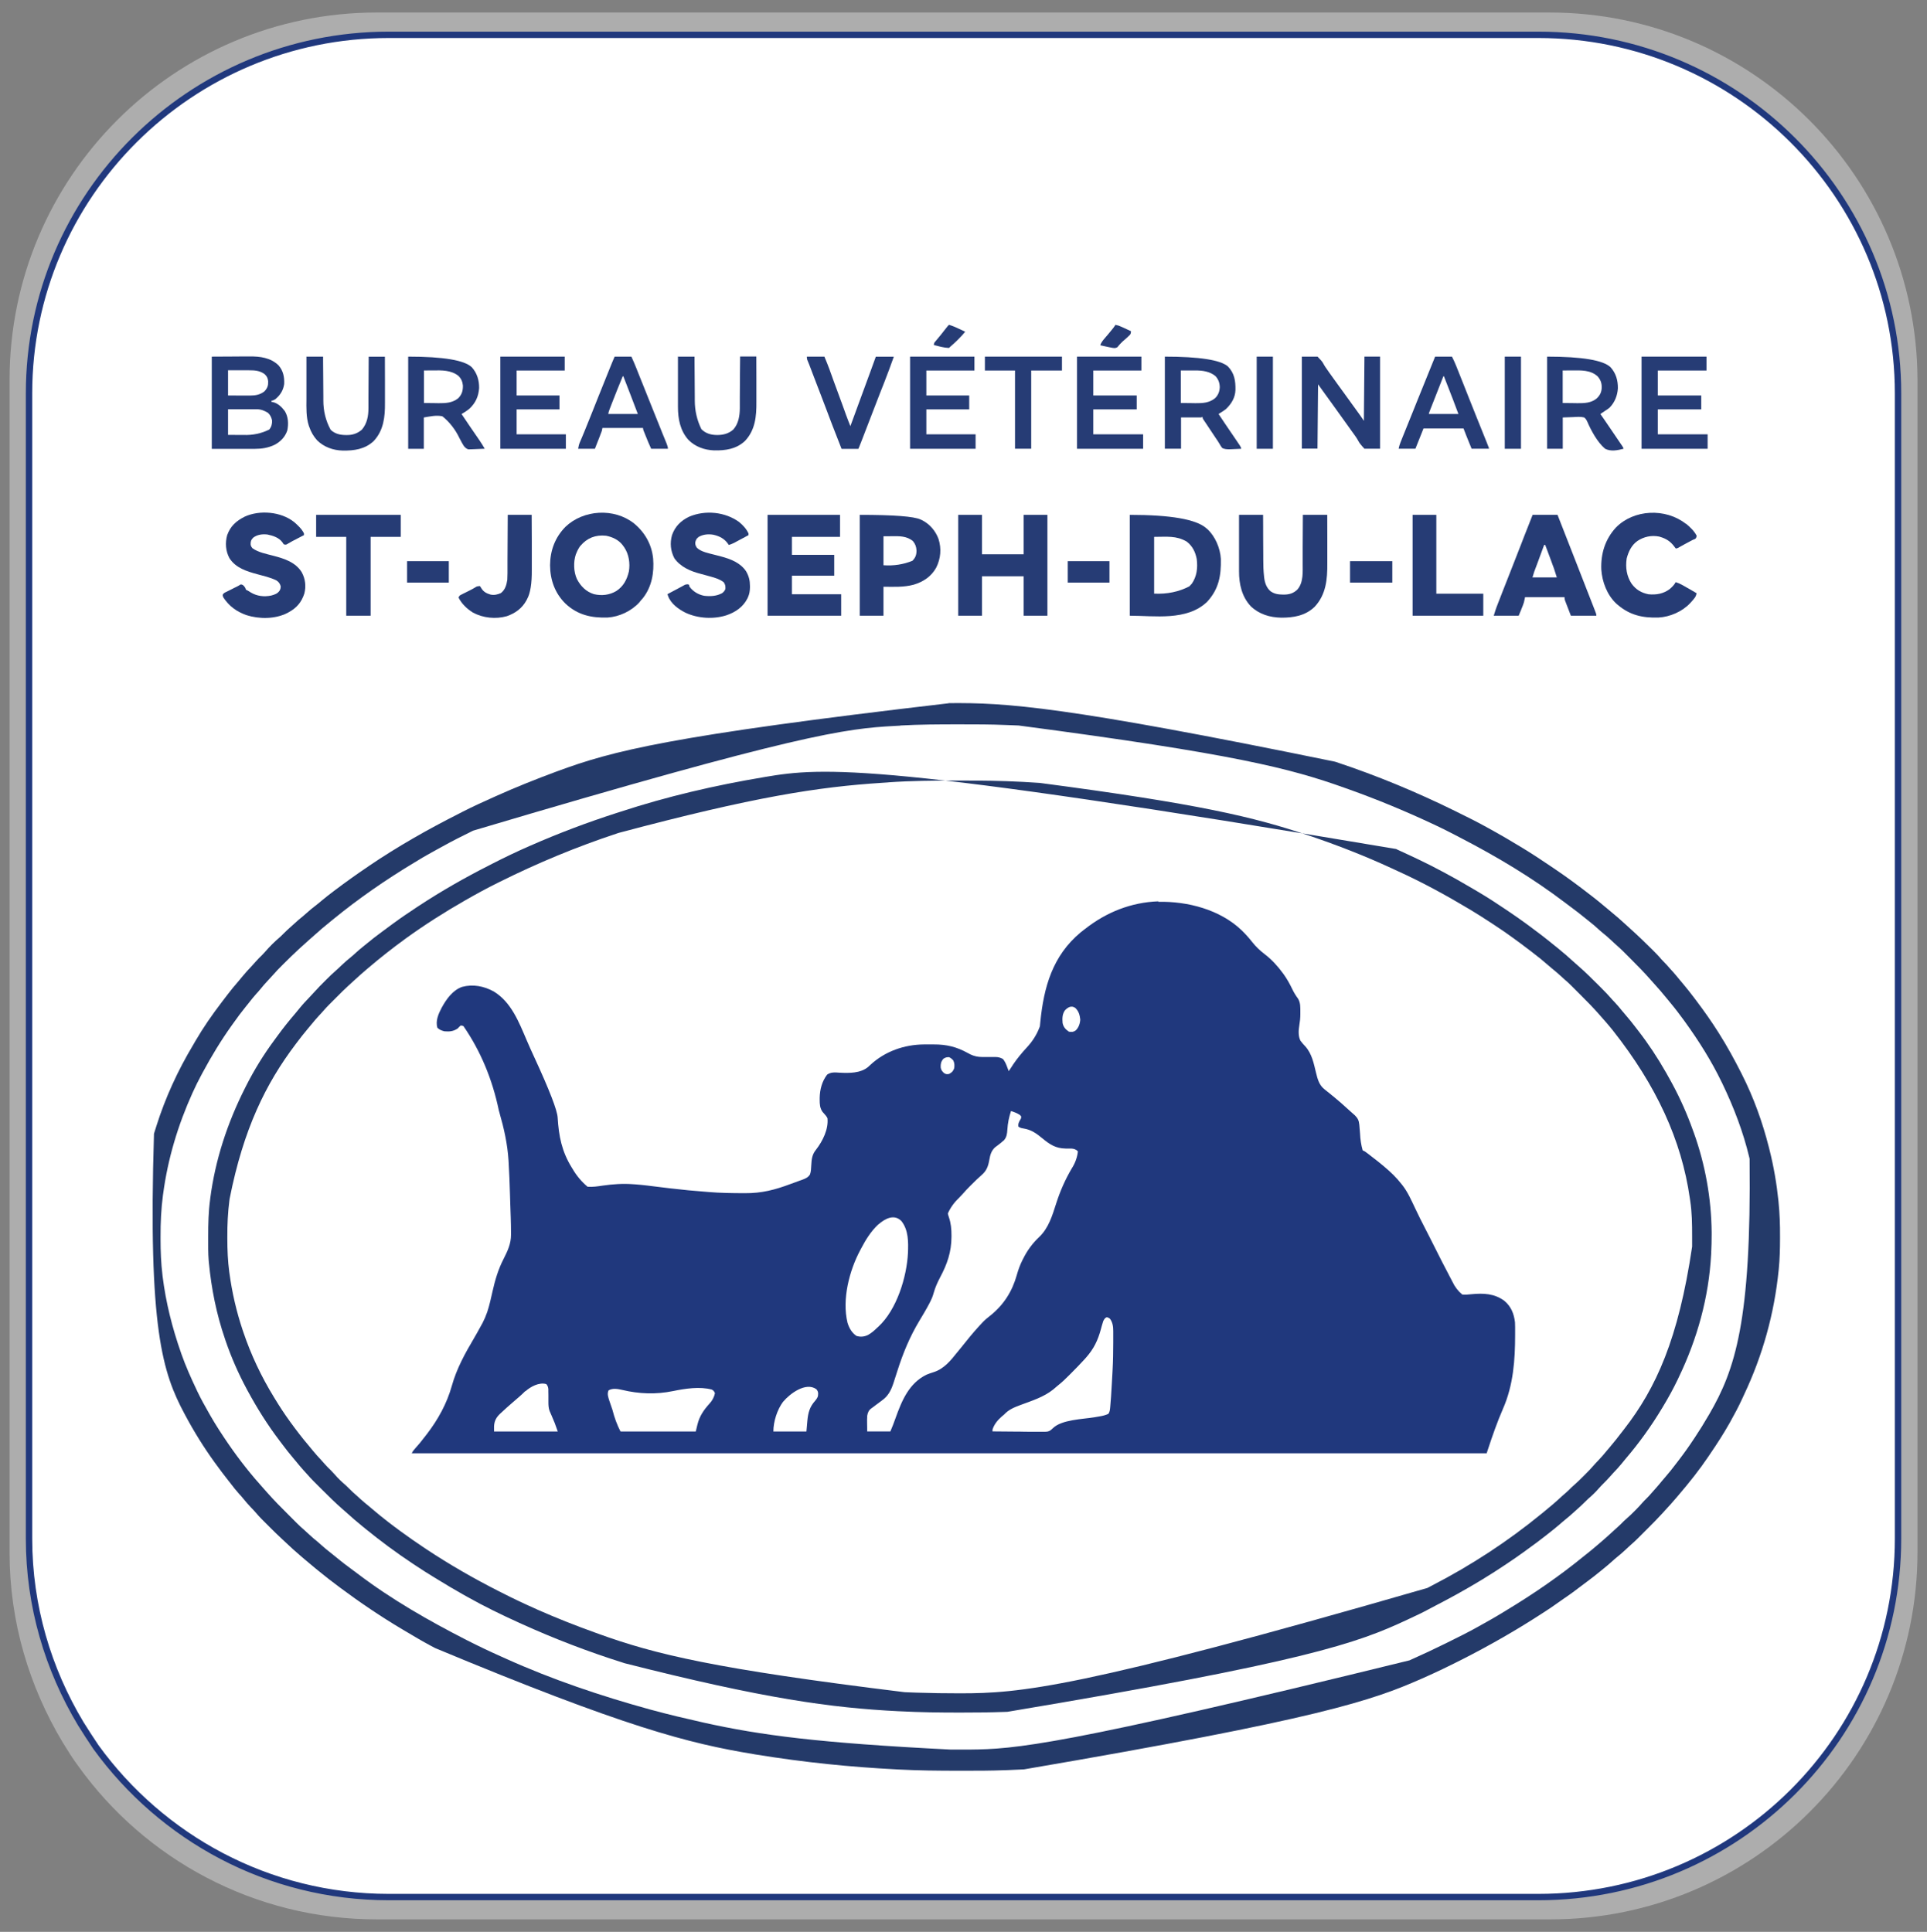 <?xml version="1.0" encoding="UTF-8"?>
<svg xmlns="http://www.w3.org/2000/svg" version="1.1" viewBox="0 0 302.09 302.91">
  <rect x="0" y="0" width="302.09" height="302.91" fill="#808080" stroke="none"/>
  <defs>
    <style>
      .cls-1 {
        fill: #fff;
        stroke: #20387d;
        stroke-miterlimit: 10;
      }

      .cls-2 {
        fill: #20387d;
      }

      .cls-3 {
        fill: #243a69;
      }

      .cls-4 {
        fill: #263c75;
      }

      .cls-5 {
        fill: #adadad;
      }
    </style>
  </defs>
  <!-- Generator: Adobe Illustrator 28.7.2, SVG Export Plug-In . SVG Version: 1.2.0 Build 154)  -->
  <g>
    <g id="Layer_2">
      <path class="cls-5" d="M242.9,1.96H59.1C27.3,1.96,1.5,27.76,1.5,59.56v183.9c0,10.9,3.1,21,8.3,29.7.8,1.3,1.6,2.6,2.5,3.8,10.4,14.5,27.5,24,46.8,24h183.9c31.8,0,57.6-25.8,57.6-57.6V59.56c-.1-31.8-25.9-57.6-57.7-57.6Z"/>
      <path class="cls-1" d="M241.15,5.46H60.95C29.85,5.46,4.55,30.66,4.55,61.66v179.6c0,10.6,3,20.5,8.1,29,.8,1.3,1.6,2.5,2.4,3.7,10.3,14.2,27,23.5,45.9,23.5h180.2c31.2,0,56.4-25.2,56.4-56.2V61.66c0-31-25.3-56.2-56.4-56.2Z"/>
      <path class="cls-2" d="M181.58,141.4c4.61-.09,9.66,1.22,13.05,4.45.59.57,1.14,1.18,1.65,1.83.58.74,1.24,1.37,1.99,1.94,1.1.84,2.01,1.84,2.83,2.96q.06.08.12.16c.54.75.97,1.53,1.37,2.36.26.54.55,1.02.91,1.5.39.66.35,1.38.35,2.13,0,.1,0,.2,0,.3,0,.6-.06,1.15-.16,1.74-.13.77-.19,1.73.19,2.43.22.31.48.58.74.86,1.05,1.17,1.33,2.67,1.69,4.15.25,1.02.49,1.94,1.34,2.6q.09.07.18.15c.18.14.35.28.53.42.17.14.33.27.5.41.08.06.16.13.24.19.79.65,1.56,1.33,2.31,2.02.16.15.32.29.48.43.09.08.18.16.27.24.08.07.16.14.24.21.45.45.63.81.69,1.44,0,.07.01.13.02.2.04.4.07.8.1,1.2q.05,1.36.41,2.65c.12.06.24.12.36.18.14.1.28.2.42.31.08.06.16.12.24.18.08.06.17.13.25.2.09.07.17.13.26.2.59.45,1.17.91,1.73,1.38.05.04.1.08.15.13.99.83,1.87,1.67,2.66,2.69.06.07.12.14.17.21.84,1.08,1.4,2.37,1.98,3.59.51,1.08,1.04,2.14,1.59,3.2.24.46.48.93.71,1.39q.07.14.14.28c.39.76.78,1.53,1.16,2.3.42.84.84,1.67,1.28,2.49.18.33.35.67.52,1.01.05.1.1.2.16.3.1.19.2.39.3.58q.56,1.19,1.53,1.99c.48.05.96,0,1.44-.05,1.88-.18,3.61-.12,5.18,1.05,1.04.88,1.49,2.01,1.65,3.35.01.26.01.51.02.77,0,.07,0,.15,0,.22,0,.24,0,.48,0,.72,0,.08,0,.17,0,.25,0,3.97-.28,7.89-1.89,11.57-.92,2.11-1.67,4.27-2.39,6.46-.06.18-.12.36-.18.55H64.55c.17-.34.32-.53.58-.81.49-.53.94-1.09,1.37-1.66.13-.17.26-.34.4-.51,1.77-2.3,3.16-4.82,3.94-7.62.74-2.65,2.06-5.06,3.46-7.42.37-.62.71-1.25,1.06-1.89.03-.06.07-.12.1-.18.03-.06.06-.12.1-.18.03-.05.06-.1.09-.16.28-.54.51-1.09.71-1.66.02-.07.05-.14.07-.21.32-.99.54-2.01.77-3.03.4-1.78.89-3.48,1.73-5.11.65-1.29,1.19-2.41,1.18-3.86,0-.1,0-.2,0-.31,0-1.54-.07-3.07-.12-4.61-.02-.45-.03-.9-.04-1.35-.05-1.67-.11-3.34-.21-5,0-.12-.01-.23-.02-.35-.17-2.61-.71-5.01-1.43-7.52-.03-.1-.06-.21-.09-.32q-1.53-7.37-5.54-13.21-.23-.12-.45-.09-.23.2-.45.45c-.67.46-1.29.52-2.09.45-.43-.11-.79-.24-1.1-.56-.33-1.06.17-2.19.66-3.12.72-1.33,1.74-2.78,3.22-3.29,1.72-.45,3.41-.12,4.95.72,2.75,1.67,3.95,4.81,5.16,7.63.39.92.8,1.82,1.22,2.73q3.54,7.68,3.64,9.41c.18,2.94.65,5.32,2.21,7.84.03.05.06.1.1.16q.95,1.65,2.38,2.85c.81.06,1.59-.06,2.38-.18,1.61-.23,3.2-.34,4.82-.21.1,0,.21.02.32.02,1.18.09,2.36.24,3.53.39.66.08,1.32.16,1.97.24.07,0,.13.02.2.02,1.73.21,3.46.37,5.19.5.2.02.4.03.6.05,1.78.15,3.55.17,5.33.18q.16,0,.33,0c2.63.02,4.7-.52,7.15-1.44.38-.14.75-.28,1.13-.41.08-.03.16-.06.24-.09.14-.05.29-.1.43-.15.51-.19.95-.36,1.25-.85.17-.46.17-.95.2-1.44.05-.93.13-1.69.74-2.43,1.04-1.34,1.98-3.21,1.8-4.94-.14-.28-.29-.47-.5-.69-.05-.05-.09-.1-.14-.16-.04-.05-.09-.09-.13-.14-.42-.6-.45-1.21-.45-1.92q0-.14,0-.28c.03-1.32.35-2.57,1.16-3.64.6-.43,1.26-.36,1.95-.31,1.47.08,3.28.1,4.47-.89.13-.11.25-.23.37-.34,2.28-2.12,5.32-3.18,8.4-3.2.08,0,.16,0,.25,0,.17,0,.35,0,.52,0,.26,0,.52,0,.78,0,1.98-.01,3.57.38,5.31,1.34.07.04.14.08.21.11q.09.05.18.1c.62.29,1.18.42,1.86.42q.11,0,.22,0c.31,0,.62,0,.94,0,.23,0,.46,0,.69,0q.1,0,.21,0c.47,0,.8.09,1.21.31.31.38.49.8.66,1.26.02.06.05.13.07.19.06.15.12.31.18.46.03-.05.06-.09.09-.14.15-.23.3-.45.45-.68.06-.09.12-.18.18-.28.62-.91,1.31-1.74,2.05-2.55q1.43-1.5,2.11-3.38c.01-.13.03-.27.04-.4,0-.07.01-.14.02-.21.55-5.56,1.92-10.45,6.34-14.13.17-.13.34-.27.51-.4.05-.04.1-.08.16-.12,3.35-2.64,7.22-4.18,11.49-4.34ZM166.97,158.39c-.45.62-.45,1.27-.39,2.02.13.63.47,1.01,1,1.36.44.06.71.06,1.07-.21.45-.44.67-1.08.7-1.7-.08-.72-.24-1.3-.77-1.81-.6-.43-1.15-.13-1.61.35ZM147.86,166.04c-.34.44-.42.78-.39,1.34.06.4.23.6.51.87.3.19.44.21.79.15.44-.22.66-.44.82-.91.06-.46.05-.8-.15-1.22-.21-.23-.38-.38-.66-.51-.41,0-.57.05-.91.27ZM158.49,174.21c-.32.98-.51,1.91-.57,2.94-.04.62-.11,1.16-.53,1.64-.07.06-.15.12-.22.18-.08.07-.16.14-.24.21-.16.13-.33.26-.5.39-.08.06-.16.12-.24.18q-.11.08-.21.16c-.59.56-.75,1.18-.89,1.97-.17.97-.42,1.69-1.19,2.35-.56.49-1.09,1.01-1.62,1.54-.08.08-.15.15-.23.23-.39.39-.77.79-1.13,1.21-.2.23-.41.45-.62.66q-1.13,1.07-1.71,2.41.06.28.16.56c.33.97.41,1.86.41,2.88q0,.09,0,.19c-.01,2.41-.66,4.27-1.78,6.38-.42.8-.77,1.57-1.01,2.44-.14.53-.34.99-.59,1.48q-.06.12-.13.25c-.48.91-1.01,1.79-1.54,2.67-1.5,2.5-2.56,5.08-3.44,7.86-.14.43-.28.87-.42,1.3-.05.17-.11.34-.16.5-.39,1.2-.83,2.1-1.87,2.83-.19.14-.37.28-.56.42-.13.09-.25.19-.38.28-.12.09-.24.18-.35.27-.11.08-.21.16-.32.23-.43.31-.57.66-.66,1.17-.03.43-.03.85-.02,1.28,0,.39.01.78.02,1.18h3.63c.29-.68.56-1.36.8-2.06.99-2.76,2.12-5.52,4.89-6.85.35-.15.71-.26,1.07-.38,1.61-.5,2.67-1.79,3.69-3.08.2-.24.4-.49.6-.73.32-.4.64-.79.96-1.19.75-.94,1.53-1.84,2.35-2.71.06-.06.11-.12.17-.18.35-.36.74-.68,1.14-.99,2.11-1.69,3.44-3.8,4.16-6.39.23-.82.51-1.58.89-2.34.03-.06.06-.12.09-.17.63-1.28,1.46-2.42,2.5-3.4,1.52-1.43,2.09-3.43,2.71-5.36.62-1.92,1.39-3.66,2.41-5.4q.81-1.26.97-2.68c-.27-.32-.62-.42-1.03-.45-.3,0-.59,0-.89,0-1.55-.03-2.44-.61-3.61-1.57-.97-.8-1.76-1.38-3.01-1.58-.32-.05-.51-.1-.78-.28-.1-.49.13-.83.37-1.24q.1-.21.03-.41c-.17-.21-.32-.29-.56-.41-.08-.04-.15-.07-.23-.11-.26-.11-.52-.2-.79-.29ZM137.69,191.98c-1.17,1.1-1.99,2.43-2.73,3.85-.03.06-.06.12-.09.17-1.74,3.25-2.89,7.75-2.01,11.4.26.84.65,1.54,1.38,2.06.63.21,1.22.15,1.82-.13.56-.31,1-.7,1.45-1.14q.09-.08.18-.16c2.89-2.66,4.46-7.78,4.65-11.59.06-1.72.09-3.53-1.01-4.96-1.14-1.19-2.59-.4-3.63.51ZM172.94,207.19q-.11.3-.19.62c-.03.12-.06.24-.1.36-.02.06-.03.12-.05.19-.49,1.82-1.13,3.15-2.39,4.56-.05.05-.09.1-.14.16-.7.78-1.44,1.52-2.17,2.26-.1.1-.21.21-.31.31-.57.58-1.15,1.13-1.79,1.63-.23.19-.45.38-.68.58-1.47,1.19-3.36,1.78-5.11,2.43-1.03.39-1.86.71-2.61,1.52-.12.11-.25.21-.37.31-.64.56-1.19,1.23-1.44,2.05v.27c1.15.01,2.3.03,3.44.03.53,0,1.07,0,1.6.02.51,0,1.03.01,1.54.01.2,0,.39,0,.59,0,.28,0,.55,0,.83,0,.08,0,.16,0,.24,0,.56,0,.83-.16,1.23-.56,1.38-1.36,4.7-1.41,6.48-1.71q.14-.02.29-.05c.18-.03.35-.06.53-.09.5-.08.94-.19,1.4-.4.22-.33.24-.62.28-1.01,0-.08.01-.15.02-.23.1-1.01.15-2.02.21-3.04,0-.1.01-.21.02-.31.03-.59.07-1.18.1-1.77.01-.19.02-.38.03-.57.08-1.4.09-2.8.1-4.2,0-.21,0-.43,0-.64,0-.3,0-.61,0-.91,0-.09,0-.18,0-.28,0-.71-.08-1.38-.52-1.96q-.22-.18-.47-.23c-.34.1-.41.31-.58.61ZM82.35,218.12c-.15.14-.3.28-.44.43-.14.13-.29.26-.43.39-.07.07-.15.13-.23.2-.29.26-.58.51-.88.76-.59.51-1.17,1.02-1.74,1.56-.07.07-.14.13-.22.2-.62.59-.91,1.13-.96,1.98v.82h9.99q-.23-.69-.49-1.36c-.04-.09-.08-.19-.12-.28q-.06-.14-.12-.29c-.08-.19-.16-.38-.24-.57-.04-.08-.07-.17-.11-.25-.03-.08-.07-.16-.1-.24-.03-.07-.06-.15-.1-.22-.18-.48-.19-.96-.19-1.47,0-.13,0-.27,0-.4,0-.21,0-.41,0-.62,0-.2,0-.4-.01-.6q0-.18,0-.36c-.04-.33-.1-.51-.31-.77-1.1-.35-2.48.4-3.28,1.12ZM122.77,219.78c-.93,1.25-1.53,3.11-1.53,4.68h5.18q.07-.84.15-1.69c.12-1.26.36-2.18,1.22-3.13.34-.42.48-.62.47-1.18-.03-.28-.11-.43-.29-.64-1.65-1.17-4.15.71-5.19,1.96ZM105.5,218.12c-2.66.55-5.32.45-7.95-.18-.71-.16-1.48-.31-2.14.06-.27.53-.06,1.08.11,1.62.11.35.23.69.35,1.03.05.15.1.29.15.44q.45,1.8,1.25,3.36c.15,0,.31.01.46.01q.15,0,.3,0c.11,0,.22,0,.33,0,.12,0,.23,0,.35,0,.32,0,.63,0,.95,0,.33,0,.66,0,.99,0,.63,0,1.25,0,1.88,0,.71,0,1.43,0,2.14,0,1.47,0,2.94,0,4.4,0,.01-.05.02-.1.04-.16.06-.24.11-.47.17-.71q.03-.12.06-.24c.32-1.31.99-2.28,1.89-3.27q.65-.7.85-1.62c-.12-.29-.2-.42-.48-.57-1.88-.52-4.21-.16-6.09.23Z"/>
      <path class="cls-3" d="M148.75,110.25c8.97-.08,17.94.45,60.53,9.18q.11.04.22.07c6.36,2.11,12.57,4.69,18.58,7.65.07.03.13.07.2.1,1.69.83,3.37,1.66,5.01,2.58.26.15.52.29.78.43,1.25.69,2.49,1.42,3.71,2.16.28.17.56.34.85.51,1.58.96,3.11,1.97,4.64,3.01.14.1.29.2.43.29,1.96,1.32,3.86,2.73,5.72,4.18q.08.06.16.12c.69.53,1.36,1.08,2.02,1.64.25.22.51.43.77.64.92.75,1.82,1.53,2.69,2.34.23.22.47.43.7.64,1.09.98,2.13,1.99,3.17,3.02.05.05.09.09.14.14.48.48.96.96,1.39,1.48.14.16.3.32.45.47.28.27.53.56.78.85.19.21.38.42.57.63.35.39.69.8,1.02,1.21.19.23.38.45.57.68.58.68,1.13,1.39,1.67,2.1.16.22.33.43.49.65,1.16,1.54,2.27,3.11,3.3,4.74.05.07.09.14.14.22,1.28,2.02,2.42,4.1,3.5,6.23.05.09.09.18.14.28,1.83,3.62,3.23,7.51,4.22,11.44.03.1.05.21.08.32.67,2.64,1.13,5.33,1.41,8.04q.01.11.02.22c.18,1.79.24,3.56.23,5.35,0,.1,0,.21,0,.32,0,1.62-.04,3.23-.2,4.84,0,.06-.01.12-.02.18-.68,6.77-2.5,13.32-5.41,19.47-.12.25-.23.49-.34.74-.54,1.17-1.14,2.3-1.77,3.42-.06.1-.11.2-.17.31-.93,1.64-1.94,3.22-3.01,4.78-.09.14-.19.28-.28.42-1.43,2.12-3.02,4.12-4.68,6.06-.13.16-.27.31-.4.47-.57.67-1.15,1.32-1.75,1.96-.12.13-.24.26-.35.39-.77.85-1.58,1.66-2.4,2.48-.25.25-.49.49-.74.74-.16.16-.32.32-.48.48q-.11.11-.22.22c-.38.38-.77.75-1.18,1.1-.27.23-.52.48-.78.72-.46.43-.93.84-1.42,1.23-.24.19-.46.39-.69.6-.47.43-.96.83-1.45,1.23-.11.09-.22.18-.34.28-.71.59-1.44,1.15-2.18,1.7-.28.21-.57.43-.85.64-.9.69-1.8,1.36-2.74,1.99-.3.2-.59.4-.87.61-.73.53-1.48,1.03-2.23,1.52-.06.04-.13.08-.19.12-4.09,2.67-8.32,5.09-12.68,7.31-.06.03-.12.06-.18.09-1.95.99-3.91,1.93-5.91,2.82-.08.03-.15.07-.23.1-7.83,3.45-15.94,6.3-62.35,14.23-.11,0-.21.01-.33.02-.75.04-1.49.07-2.24.1-.11,0-.22,0-.33.01-2.36.09-4.71.1-7.07.09q-.15,0-.3,0c-3.19,0-6.37-.03-9.55-.2-.11,0-.22-.01-.33-.02-7.09-.37-14.16-1.06-22.02-2.34-.09-.02-.19-.03-.28-.05-10.1-1.67-20.09-4.19-49.91-16.63-.23-.13-.47-.26-.71-.38-1.25-.67-2.47-1.39-3.69-2.12-.26-.15-.52-.31-.78-.46-3.31-1.97-6.51-4.13-9.6-6.43-.06-.05-.13-.1-.2-.15-1.12-.83-2.22-1.68-3.29-2.56-.16-.13-.32-.26-.48-.39-.58-.47-1.14-.95-1.71-1.43-.21-.18-.43-.36-.64-.55-.76-.64-1.49-1.31-2.21-1.99-.2-.19-.4-.37-.6-.56-.71-.65-1.4-1.33-2.08-2.01-.19-.19-.39-.39-.58-.58-.13-.13-.25-.25-.38-.38q-.08-.08-.17-.17c-.34-.34-.66-.69-.97-1.06-.25-.29-.51-.56-.77-.83-.45-.47-.87-.96-1.28-1.47-.19-.23-.38-.45-.59-.67-.46-.51-.88-1.04-1.29-1.58-.12-.16-.24-.31-.37-.47-.7-.88-1.37-1.78-2.03-2.69-.05-.06-.09-.13-.14-.19-1.69-2.34-3.22-4.8-4.58-7.35-.04-.08-.08-.16-.13-.24-3.43-6.43-5.73-13.3-4.79-43.94.09-.3.19-.59.28-.89.03-.11.07-.21.1-.32,1.4-4.44,3.36-8.7,5.75-12.69.14-.23.27-.46.4-.69,1.2-2.06,2.57-4.03,4.01-5.92.04-.05.08-.11.12-.16.26-.34.52-.68.78-1.02.08-.1.16-.21.24-.31.47-.61.95-1.2,1.46-1.78.27-.31.53-.63.79-.95.44-.54.92-1.05,1.4-1.56.22-.23.43-.46.63-.7.31-.36.65-.69.99-1.02.18-.18.34-.36.51-.55.69-.8,1.46-1.56,2.26-2.24.22-.19.42-.4.63-.61.32-.32.64-.62.98-.92.2-.17.39-.35.59-.53.47-.44.96-.86,1.46-1.26.23-.19.45-.39.68-.59.4-.37.83-.71,1.26-1.04.35-.27.69-.55,1.03-.84.56-.47,1.14-.92,1.72-1.36.07-.05.13-.1.2-.15,1.72-1.3,3.46-2.55,5.25-3.75.06-.04.12-.08.18-.13,4.47-3.03,9.17-5.7,13.99-8.14.27-.14.53-.27.8-.41,1.49-.76,3.02-1.46,4.55-2.14.19-.09.38-.17.57-.26,3.1-1.39,6.25-2.65,9.43-3.83.07-.03.15-.05.22-.08,8.56-3.16,17.43-5.54,61.27-10.64ZM141.17,113.78c-.32.02-.64.04-.96.05-7.53.41-15.01,1.23-66.02,16.41-.06.03-.12.06-.19.09-1.56.77-3.12,1.55-4.64,2.4-.29.16-.58.32-.88.48-1.01.56-2.03,1.12-3.01,1.73-.22.13-.43.26-.65.39-4.41,2.66-8.65,5.59-12.64,8.86-.14.12-.29.23-.43.35-.89.72-1.77,1.46-2.61,2.23-.18.17-.37.33-.56.49-.45.39-.88.79-1.32,1.19-.14.13-.29.27-.44.4-.8.74-1.58,1.5-2.35,2.27-.05.05-.11.11-.16.16-.52.52-1.04,1.04-1.52,1.6-.24.28-.51.55-.76.83-.45.47-.87.96-1.28,1.47-.19.23-.38.45-.59.67-.41.45-.78.93-1.16,1.41-.17.22-.35.44-.53.66-.65.8-1.26,1.62-1.85,2.46-.1.14-.21.29-.31.43-1.67,2.34-3.16,4.8-4.52,7.33-.1.19-.21.38-.31.58-.43.8-.83,1.61-1.21,2.45-.03.06-.06.13-.09.19-2.28,5.04-3.87,10.33-4.6,15.81,0,.07-.02.13-.03.2-.29,2.18-.39,4.36-.38,6.56,0,.12,0,.23,0,.35,0,1.9.07,3.77.3,5.65q.01.09.02.19c.51,4.11,1.51,8.08,2.88,11.98.02.06.04.12.06.18.68,1.93,1.51,3.79,2.39,5.64q.07.14.13.28c.55,1.15,1.17,2.26,1.8,3.36.1.17.19.34.29.51.83,1.45,1.74,2.83,2.67,4.2q.08.11.16.23c1.69,2.46,3.56,4.81,5.56,7.02.16.18.33.37.49.55,1.03,1.17,2.12,2.27,3.23,3.37.17.17.35.35.52.52.21.21.42.42.63.63q.11.11.23.23c.39.39.79.77,1.21,1.12.25.22.49.44.73.67.44.41.9.8,1.37,1.18.23.19.45.39.67.59.4.36.81.69,1.23,1.02.36.28.71.57,1.07.86.81.68,1.66,1.31,2.51,1.94.25.18.49.37.74.55,5.31,4.04,11.17,7.38,17.09,10.41.05.03.11.05.16.08,1.71.87,3.43,1.69,5.18,2.47.25.11.5.23.76.34,7.32,3.31,14.96,5.88,22.7,8.01.07.02.15.04.23.06,2.63.72,5.29,1.34,7.95,1.94.09.02.17.04.26.06,8.85,1.96,17.89,3.17,38.62,4.21.07,0,.14,0,.21,0,.8,0,1.6,0,2.4,0,.15,0,.29,0,.44,0,6.99-.07,13.97-.49,68.91-13.99.06-.03.11-.05.17-.08,1.84-.82,3.66-1.67,5.46-2.56.07-.03.13-.07.2-.1,1.68-.83,3.37-1.66,5-2.58.27-.15.55-.3.82-.46.97-.54,1.93-1.08,2.87-1.66.22-.13.44-.26.65-.4,4.28-2.58,8.41-5.42,12.28-8.59.21-.17.42-.34.63-.5.5-.4.98-.81,1.46-1.22.16-.13.32-.27.47-.4.63-.54,1.25-1.09,1.86-1.66.25-.23.5-.46.76-.69.33-.3.65-.6.95-.92.17-.17.35-.33.53-.48.41-.35.79-.73,1.17-1.11.07-.06.13-.13.2-.2.37-.37.72-.75,1.07-1.15.17-.2.36-.38.55-.57.31-.3.6-.62.88-.95.18-.21.37-.42.56-.63.35-.39.69-.79,1.02-1.2.2-.25.41-.49.62-.73.51-.59,1-1.19,1.46-1.81.15-.2.31-.4.47-.61.87-1.13,1.7-2.29,2.48-3.48q.08-.12.16-.24c.74-1.11,1.44-2.24,2.11-3.4.05-.08.1-.17.15-.25,4.01-6.92,6.59-14.51,6.3-40q-.02-.09-.04-.19c-.96-4.04-2.44-7.89-4.23-11.62q-.06-.12-.12-.24c-1.59-3.3-3.56-6.42-5.7-9.39-.05-.07-.1-.14-.15-.21-.7-.96-1.41-1.9-2.17-2.81-.18-.22-.37-.45-.55-.67-.68-.83-1.37-1.65-2.1-2.44-.17-.19-.34-.37-.5-.56-.96-1.1-1.99-2.14-3.03-3.18-.21-.21-.42-.42-.63-.63-.14-.14-.27-.27-.41-.41-.06-.06-.12-.12-.19-.19-.35-.35-.72-.69-1.1-1.02-.27-.23-.52-.48-.78-.72-.46-.43-.92-.83-1.41-1.22-.26-.21-.5-.43-.75-.66-.37-.34-.75-.66-1.15-.97-.19-.15-.38-.31-.57-.46-.89-.73-1.8-1.43-2.72-2.11-.23-.17-.45-.34-.68-.51-5.1-3.87-10.64-7.18-16.32-10.12-.31-.16-.63-.33-.94-.49-1.11-.59-2.24-1.14-3.37-1.67-.06-.03-.12-.05-.18-.08-4.27-2-8.63-3.8-13.08-5.39-.21-.07-.41-.15-.62-.22-8.52-3.05-17.31-5.32-51.09-9.77-.07,0-.14,0-.21-.01-.42-.02-.84-.04-1.26-.05-.18,0-.36-.01-.54-.02-2.37-.1-4.75-.1-7.12-.1-.1,0-.21,0-.31,0-3.05,0-6.1.01-9.15.18Z"/>
      <path class="cls-3" d="M218.91,133.15c.1.05.2.09.3.14,2.27,1.04,4.55,2.1,6.75,3.29.24.13.48.26.73.39,1.21.65,2.4,1.32,3.58,2.02.26.15.52.31.79.46.17.1.34.2.51.3q.11.06.22.13c1.37.81,2.71,1.68,4.03,2.57.22.15.45.3.67.45,1,.67,1.98,1.36,2.95,2.07.09.07.18.13.27.2,1.34.98,2.64,1.98,3.92,3.03.14.12.29.24.44.35.94.76,1.86,1.55,2.76,2.38.2.18.4.36.6.53,1.13.98,2.18,2.04,3.24,3.09.06.06.12.12.18.18q1.16,1.16,1.64,1.72c.21.25.44.49.66.72.41.44.79.88,1.16,1.35.2.25.4.48.61.72.51.59,1,1.2,1.47,1.82.13.18.27.35.41.53,1.6,2.06,3.06,4.27,4.35,6.54.04.06.07.13.11.19.27.48.54.96.8,1.44.05.09.09.17.14.26,1.26,2.34,2.33,4.77,3.22,7.28.04.1.07.19.11.29,1.79,4.98,2.75,10.31,2.8,15.61,0,.12,0,.23,0,.35,0,.96-.02,1.92-.07,2.88q0,.11-.01.23c-.36,6.75-2.17,13.27-5.1,19.35-.05.1-.09.2-.14.3-.7,1.46-1.47,2.86-2.31,4.25-.05.08-.1.16-.15.25-1.68,2.79-3.59,5.46-5.71,7.93-.21.25-.42.5-.62.76-.42.52-.87,1-1.33,1.48-.21.22-.41.44-.6.67-.3.34-.62.66-.94.98-.24.24-.48.49-.7.74-.51.59-1.07,1.13-1.66,1.63-.22.2-.43.41-.64.62-.32.32-.64.62-.98.92-.2.17-.39.35-.59.53-.47.43-.94.84-1.44,1.24-.3.24-.59.5-.88.75-.57.49-1.16.96-1.75,1.42-.19.15-.37.29-.56.44-.88.69-1.77,1.35-2.68,2-.21.15-.42.31-.63.46-.76.55-1.52,1.08-2.3,1.6-.15.1-.31.21-.46.31-2.44,1.64-4.96,3.17-7.54,4.6-.08.05-.17.09-.25.14-1.11.61-2.23,1.21-3.36,1.79-.34.17-.67.35-1,.53-.96.52-1.94.98-2.93,1.44-.12.06-.24.11-.36.17-7.86,3.69-16.1,6.65-62.7,14.45-.19,0-.38.01-.57.02-2.26.08-4.52.1-6.78.1-.09,0-.18,0-.27,0-3.06,0-6.11-.04-9.17-.2-.09,0-.19,0-.28-.01-10.55-.53-21.05-1.96-42.96-7.53-.08-.03-.16-.05-.24-.08-5.43-1.71-10.75-3.75-15.93-6.1-.1-.05-.2-.09-.31-.14-2.78-1.26-5.54-2.6-8.2-4.1-.24-.13-.47-.27-.71-.4-1.29-.72-2.55-1.48-3.81-2.25-.24-.15-.48-.29-.72-.44-.91-.55-1.8-1.12-2.69-1.71-.21-.14-.41-.27-.62-.41-1.23-.82-2.44-1.66-3.63-2.54-.07-.05-.14-.11-.22-.16-1.18-.88-2.35-1.78-3.49-2.71-.14-.12-.28-.23-.43-.35-.93-.75-1.83-1.53-2.71-2.33-.18-.16-.36-.32-.54-.47-1.12-.98-2.17-2.02-3.22-3.07-.22-.22-.44-.44-.65-.65-.14-.14-.28-.28-.42-.42-.06-.06-.13-.13-.19-.19-.36-.36-.7-.73-1.04-1.12-.19-.22-.38-.43-.58-.64-.37-.41-.72-.83-1.07-1.26-.19-.23-.37-.45-.56-.67-.59-.69-1.14-1.4-1.68-2.12-.14-.19-.29-.38-.43-.57-1.87-2.46-3.52-5.09-4.99-7.81-.05-.09-.09-.17-.14-.26-1.31-2.43-2.41-4.94-3.31-7.55-.04-.11-.07-.22-.11-.33-1.33-3.88-2.13-7.86-2.52-11.94,0-.1-.02-.2-.03-.3-.1-1.22-.08-2.45-.08-3.68,0-.06,0-.12,0-.18,0-1.93.04-3.83.3-5.74,0-.06.02-.12.02-.19.79-6.07,2.68-11.8,5.43-17.26.05-.09.09-.19.14-.28,1.29-2.56,2.81-5.03,4.52-7.33.16-.21.31-.42.46-.63.88-1.21,1.81-2.37,2.79-3.51.25-.29.49-.59.73-.89.48-.59,1.01-1.14,1.53-1.69.21-.22.42-.44.62-.67.61-.68,1.25-1.33,1.9-1.97q.07-.07.14-.14c.47-.47.94-.93,1.44-1.36.3-.26.59-.54.88-.82.49-.46.98-.9,1.51-1.32.26-.21.5-.43.74-.65.37-.34.75-.66,1.14-.97.26-.21.53-.42.79-.64.61-.5,1.22-.99,1.86-1.45.18-.14.37-.27.55-.41.37-.27.74-.55,1.11-.82.14-.1.28-.21.42-.31,1.18-.87,2.39-1.68,3.61-2.49.08-.05.16-.11.24-.16,3.61-2.38,7.36-4.52,11.21-6.47.18-.09.36-.18.54-.28,1.88-.96,3.78-1.87,5.72-2.72.06-.03.13-.06.19-.08,4.41-1.94,8.92-3.64,13.51-5.12.2-.06.4-.13.6-.19,7.3-2.4,14.83-4.14,22.41-5.41q.14-.02.28-.05c9.05-1.53,18.21-2.3,98.93,11.31ZM139.25,122.68c-.3.02-.61.04-.91.06-10.09.65-20.1,2.19-41.36,7.86-.08.03-.16.05-.24.08-6.33,2.09-12.47,4.64-18.43,7.61q-.13.06-.26.13c-1.72.85-3.4,1.77-5.06,2.72-.05.03-.11.06-.16.09-3.16,1.81-6.24,3.77-9.19,5.9-.07.05-.13.1-.2.15-1.94,1.41-3.82,2.89-5.65,4.45-.15.13-.3.26-.45.38-.62.53-1.23,1.07-1.83,1.63-.3.28-.6.55-.9.82-.63.57-1.22,1.17-1.82,1.77-.2.2-.4.4-.61.61-.13.13-.26.26-.39.39-.06.06-.12.12-.18.18-.35.35-.68.71-1,1.08-.2.24-.42.46-.63.69-.39.42-.76.86-1.12,1.3-.18.23-.37.45-.56.67-.64.75-1.24,1.53-1.83,2.31q-.08.1-.15.2c-4.63,6.13-8.15,13.22-10.32,24.2-.01.1-.03.2-.04.3-.24,1.87-.33,3.75-.32,5.63,0,.1,0,.21,0,.32,0,1.76.07,3.49.3,5.23,0,.07.02.13.03.2.41,3.03,1.09,5.98,2.06,8.89.03.1.07.21.11.32,1.2,3.57,2.83,7.01,4.8,10.22.06.09.11.18.17.28.72,1.18,1.47,2.33,2.28,3.45.05.07.1.14.15.21.92,1.26,1.86,2.5,2.88,3.69.22.26.43.52.64.78.4.49.82.95,1.25,1.41.2.21.39.43.58.65.31.36.66.7,1,1.03.19.19.36.38.54.58.54.63,1.14,1.2,1.77,1.74.22.2.43.41.64.62.32.32.64.63.99.92.23.2.45.4.67.61.41.37.82.72,1.25,1.06.3.25.59.5.89.75.58.5,1.17.97,1.77,1.44.15.11.29.22.43.34.57.45,1.16.88,1.74,1.31.06.05.13.1.2.15,1.25.92,2.53,1.8,3.83,2.67.07.05.14.09.21.14,3.66,2.43,7.46,4.61,11.38,6.6.17.08.33.17.5.25,1.77.91,3.57,1.75,5.39,2.56.06.03.13.06.19.09,2.95,1.3,5.95,2.49,8.99,3.58.18.07.37.13.55.2,8.9,3.22,18.18,5.49,47.98,9.15.07,0,.14,0,.21.01.53.03,1.06.05,1.58.06.11,0,.22,0,.33.01,2.13.07,4.26.1,6.4.1.08,0,.16,0,.24,0,9.25,0,18.46-.69,73.21-16.52.24-.13.48-.25.72-.38,6.07-3.13,11.87-6.91,17.15-11.24.14-.12.28-.23.43-.35.98-.79,1.93-1.61,2.85-2.47.21-.19.42-.38.64-.56.28-.24.54-.5.8-.77.16-.15.32-.3.49-.44.46-.4.89-.83,1.32-1.26.14-.14.28-.28.41-.41.43-.43.86-.87,1.26-1.34.25-.29.51-.56.77-.83.44-.47.86-.94,1.26-1.44.19-.24.39-.47.59-.7.61-.71,1.18-1.44,1.75-2.19.13-.17.26-.34.39-.5,5.01-6.44,8.53-14.16,10.67-28.64,0-.12,0-.23,0-.35,0-.37,0-.74,0-1.11q0-.1,0-.19c0-1.86-.02-3.7-.3-5.54-.02-.13-.04-.26-.06-.4-1.3-9.1-5.22-17.64-12.08-26.33-.12-.15-.24-.29-.36-.44-.39-.48-.8-.95-1.22-1.42-.17-.18-.33-.37-.49-.56-.95-1.09-1.96-2.11-2.98-3.13-.24-.24-.48-.48-.72-.72-.15-.15-.31-.31-.46-.46-.07-.07-.14-.14-.21-.21-.38-.38-.76-.74-1.17-1.08-.22-.19-.43-.38-.64-.58-.4-.37-.82-.72-1.24-1.06-.32-.26-.63-.53-.94-.8-.59-.52-1.2-1.01-1.82-1.48-.14-.11-.29-.22-.43-.34-.57-.44-1.15-.88-1.73-1.31q-.1-.07-.19-.14c-.23-.17-.46-.34-.7-.51-.06-.04-.11-.08-.17-.13-1.04-.76-2.1-1.49-3.17-2.19-.08-.05-.15-.1-.23-.15-1.13-.74-2.26-1.47-3.42-2.17-.08-.05-.16-.09-.24-.14-3.64-2.18-7.38-4.22-11.24-5.97-.29-.13-.57-.26-.86-.4-4.21-1.95-8.53-3.63-12.92-5.12-.08-.03-.16-.06-.25-.08-8.44-2.85-17.09-4.92-42.03-8.2q-.15-.01-.3-.02c-.77-.05-1.54-.1-2.3-.14-.07,0-.14,0-.22-.01-3.15-.17-6.3-.2-9.45-.2-.25,0-.5,0-.75,0-3.58,0-7.15.03-10.72.28Z"/>
      <path class="cls-4" d="M177.11,80.73q9.63,0,11.99,2.09c.06.05.11.09.17.14,1.24,1.13,2.02,3.01,2.12,4.67.05,2.65-.31,4.73-2.16,6.74-3.17,3.03-8.27,2.17-12.12,2.17v-15.81ZM180.93,84.18v8.9q3.03.15,5.52-1.14c.07-.07.13-.15.2-.22.06-.06.12-.13.18-.19.8-1.15.95-2.49.78-3.86-.21-1.12-.67-2.06-1.59-2.76-1.65-.95-3.09-.73-5.09-.73Z"/>
      <path class="cls-4" d="M99.38,82.06c1.71,1.41,2.79,3.3,3.01,5.52.18,2.19-.21,4.44-1.6,6.2-.11.13-.23.27-.35.4-.07.09-.14.19-.22.28-1.25,1.36-3.13,2.25-4.97,2.37-2.54.08-4.7-.4-6.6-2.18-1.66-1.63-2.4-3.72-2.42-6.02.02-2.31.78-4.36,2.41-6.02,2.83-2.71,7.64-2.99,10.74-.55ZM90.97,85.6c-.26.35-.45.72-.61,1.12-.03.07-.06.14-.09.21-.4,1.18-.35,2.75.18,3.88.59,1.12,1.42,1.96,2.65,2.35,1.22.29,2.44.15,3.52-.49,1.12-.74,1.67-1.79,1.97-3.08.21-1.27,0-2.69-.73-3.77-.05-.06-.09-.13-.14-.19-.04-.06-.08-.11-.12-.17-.63-.82-1.61-1.27-2.6-1.46-1.63-.17-2.97.35-4.02,1.6Z"/>
      <path class="cls-4" d="M150.22,80.73h3.72v6.18h6.54v-6.18h3.72v15.81h-3.72v-6.18h-6.54v6.18h-3.72v-15.81Z"/>
      <path class="cls-4" d="M120.33,80.73h11.36v3.45h-7.54v2.82h6.63v3.27h-6.63v2.91h7.72v3.36h-11.54v-15.81Z"/>
      <path class="cls-4" d="M194.29,80.73h3.72c0,.61,0,1.22.01,1.85,0,.39,0,.78,0,1.17,0,.62.01,1.23.01,1.85,0,.5,0,1,.01,1.5,0,.19,0,.38,0,.57,0,.9.02,1.8.12,2.7,0,.06.01.13.02.2.1.81.36,1.58.99,2.13.62.44,1.21.52,1.96.53.07,0,.14,0,.22,0,.8-.01,1.44-.22,2.03-.78,1-1.13.83-2.83.84-4.23,0-.22,0-.43,0-.65,0-.57,0-1.13,0-1.7,0-.58,0-1.16.01-1.74,0-1.13.01-2.27.02-3.4h3.82c0,1.21.01,2.42.01,3.64,0,.56,0,1.13,0,1.69,0,.54,0,1.09,0,1.63,0,.21,0,.41,0,.62.02,2.51-.19,4.92-1.99,6.84-1.45,1.4-3.32,1.71-5.25,1.7-1.78-.04-3.43-.53-4.75-1.78-1.41-1.49-1.86-3.51-1.85-5.5,0-.1,0-.19,0-.29,0-.31,0-.63,0-.94,0-.22,0-.44,0-.66,0-.57,0-1.15,0-1.72,0-.59,0-1.17,0-1.76,0-1.15,0-2.3,0-3.45Z"/>
      <path class="cls-4" d="M240.26,80.73h3.91c.94,2.39,1.87,4.77,2.8,7.16.5,1.29,1,2.58,1.51,3.87q1,2.55,1.43,3.66c.04.1.07.19.11.29.03.08.06.17.1.26q.04.11.08.22t.06.35h-4c-.16-.43-.33-.86-.5-1.3q-.08-.2-.16-.41c-.04-.11-.08-.21-.12-.32-.04-.11-.08-.22-.13-.33q-.09-.27-.09-.55h-6.18c-.06.27-.12.54-.18.82-.05.17-.11.33-.17.49-.03.08-.06.17-.1.25-.03.08-.07.17-.1.25q-.05.13-.1.26-.24.62-.35.84h-3.91q.31-1.02.44-1.35.04-.11.09-.23c.03-.08.06-.16.09-.24.03-.09.07-.17.1-.26.11-.28.22-.56.33-.84.08-.2.16-.4.23-.6.24-.61.48-1.22.72-1.83q.05-.14.11-.28c.3-.77.61-1.55.91-2.32.36-.92.72-1.84,1.08-2.77q.06-.15.12-.3c.19-.48.37-.96.55-1.43.43-1.12.87-2.23,1.32-3.35ZM242.07,85.45c-.23.62-.46,1.24-.69,1.87-.08.21-.16.42-.23.63-.11.3-.22.61-.34.91-.03.09-.07.19-.11.29-.03.09-.07.18-.1.27-.03.08-.06.16-.09.24-.1.29-.18.59-.27.88h3.82q-.21-.7-.45-1.4c-.03-.08-.06-.17-.09-.25-.03-.09-.06-.17-.1-.26-.03-.09-.07-.18-.1-.28-.11-.29-.21-.58-.32-.87-.07-.2-.15-.39-.22-.59-.18-.48-.36-.96-.54-1.44h-.18Z"/>
      <path class="cls-4" d="M46.08,81.83c.59.52,1.23,1.09,1.57,1.81v.27c-.06.03-.12.06-.18.09-.27.14-.54.28-.81.42-.09.05-.19.1-.28.15-.09.05-.18.1-.28.14-.09.05-.18.09-.27.14-.31.17-.61.34-.91.52q-.17.07-.44-.02c-.06-.1-.12-.19-.19-.29-.53-.76-1.49-1.07-2.36-1.25-.77-.09-1.59,0-2.23.49-.35.36-.41.55-.41,1.06.05.29.1.37.3.61.94.66,2.17.88,3.26,1.17,1.72.45,3.5,1.01,4.47,2.62.55,1.03.68,2.17.39,3.3-.43,1.34-1.2,2.26-2.44,2.93-.08.04-.15.08-.23.13-1.92.97-4.42.97-6.44.32-1.54-.56-2.67-1.39-3.58-2.75q-.11-.24-.11-.42c.13-.29.34-.35.62-.49q.08-.04.16-.08c.17-.09.34-.17.52-.26.17-.09.34-.17.51-.26.16-.08.31-.16.47-.23q.26-.13.53-.31c.22,0,.33.06.49.21q.33.38.33.61.08.04.16.07c.22.11.41.24.62.37.97.58,2.09.71,3.19.48.55-.15.97-.28,1.31-.75.15-.26.18-.42.18-.72-.13-.44-.33-.7-.72-.93-.94-.45-1.96-.68-2.96-.95-1.66-.45-3.37-.98-4.35-2.51-.6-1.11-.69-2.39-.36-3.6.51-1.44,1.44-2.25,2.77-2.92,2.34-1.06,5.66-.78,7.69.83Z"/>
      <path class="cls-4" d="M115.89,81.87c.6.49,1.12,1.06,1.45,1.77v.27c-.35.19-.7.38-1.06.57-.12.06-.24.13-.36.19-.17.09-.35.19-.52.28-.1.06-.21.11-.31.17-.28.14-.55.24-.84.33-.03-.05-.06-.09-.09-.14-.58-.84-1.33-1.23-2.31-1.46-.8-.14-1.6-.07-2.31.33-.34.24-.48.51-.55.9-.01.34.08.54.27.82.69.65,1.83.84,2.73,1.08.11.03.23.06.35.09.23.06.46.12.69.18,1.5.4,3.05.99,3.94,2.34.43.75.6,1.43.6,2.29q0,.11,0,.22c-.01.54-.08,1.02-.3,1.52q-.04.1-.09.2c-.68,1.36-1.88,2.17-3.28,2.65-2.04.66-4.5.51-6.44-.4-1.12-.57-2.3-1.41-2.74-2.65-.03-.08-.05-.17-.08-.26.36-.19.71-.38,1.07-.57.12-.06.24-.13.36-.19.17-.09.35-.19.52-.28.1-.06.21-.11.32-.17.09-.05.18-.1.27-.15.07-.04.13-.07.2-.11q.16-.07.43-.07t.26.34c.56.78,1.39,1.28,2.33,1.46.99.11,1.93.06,2.82-.42.25-.21.38-.34.5-.65.03-.43-.02-.73-.28-1.07-.62-.46-1.29-.67-2.03-.87-.1-.03-.19-.06-.29-.08-.44-.12-.87-.25-1.31-.36-1.57-.4-3.12-1.07-4.09-2.43-.6-1.16-.72-2.38-.37-3.64.48-1.36,1.39-2.26,2.68-2.88,2.52-1.08,5.66-.77,7.87.85Z"/>
      <path class="cls-4" d="M134.78,80.73q7.99,0,9.54.73.11.05.22.1c1.21.61,2.13,1.69,2.59,2.95.48,1.51.35,3.07-.36,4.49-.77,1.4-2.04,2.24-3.54,2.68-1.56.42-3.13.33-4.73.32v4.54h-3.72v-15.81ZM138.5,84.09v4.54q2.4.17,4.54-.7c.48-.49.64-.94.64-1.62-.04-.59-.18-1-.56-1.46-.97-.82-2.15-.79-3.36-.77-.41,0-.83,0-1.25.01Z"/>
      <path class="cls-4" d="M264.3,82.11c.64.53,1.29,1.14,1.67,1.88q0,.18-.09.36t-.46.28c-.09.05-.19.1-.29.15l-.3.16c-.19.1-.39.2-.58.31-.09.05-.19.1-.28.15-.31.17-.62.34-.93.52q-.16.08-.34.08c-.1-.12-.19-.24-.28-.37-.59-.77-1.25-1.18-2.17-1.45-.06-.02-.11-.04-.17-.05-1.2-.23-2.37.02-3.38.69-.94.67-1.4,1.65-1.69,2.75-.21,1.41-.01,2.78.78,3.97.7.93,1.49,1.4,2.63,1.64,1.22.12,2.34-.07,3.34-.82.36-.31.72-.66.93-1.08.39.12.73.27,1.08.47.1.06.2.11.3.17.1.06.2.12.31.18.1.06.2.12.31.17.43.24.85.49,1.27.74-.07.59-.44.93-.82,1.36-.05.06-.11.13-.17.19-1.23,1.33-3.19,2.18-4.98,2.27-2.47.08-4.5-.37-6.4-2.01-.06-.05-.12-.1-.19-.16-1.46-1.35-2.25-3.44-2.37-5.39-.09-2.45.6-4.71,2.28-6.54,2.82-2.9,7.81-3.08,10.96-.61Z"/>
      <path class="cls-4" d="M33.21,55.92q1.8-.01,3.63-.02c.38,0,.75,0,1.14-.01q.47,0,.69,0c.15,0,.3,0,.45,0,1.65-.02,3.29.19,4.53,1.38.75.84.95,1.85.9,2.94-.14.98-.6,1.72-1.35,2.35q-.39.27-.64.27v.18q.1.02.2.03c.8.19,1.41.77,1.89,1.42.55.91.6,2,.39,3.03-.35,1.04-1.05,1.75-2,2.26-.99.47-1.98.63-3.07.63q-.11,0-.23,0c-.24,0-.48,0-.72,0-.15,0-.3,0-.45,0-.55,0-1.1,0-1.65,0-1.23,0-2.46,0-3.72,0v-14.45ZM35.75,58.1v3.91c.59,0,1.18.01,1.77.01.2,0,.4,0,.6,0,.29,0,.58,0,.87,0,.09,0,.18,0,.27,0,.81,0,1.56-.14,2.21-.67.46-.51.59-.88.57-1.56-.05-.49-.2-.81-.57-1.14-.76-.55-1.56-.59-2.47-.59-.09,0-.19,0-.28,0-.3,0-.59,0-.89,0-.2,0-.4,0-.61,0-.49,0-.99,0-1.48,0ZM35.75,64.19v4c.6,0,1.2.01,1.79.01.2,0,.41,0,.61,0q2.17.09,4.05-.84c.36-.42.48-.91.45-1.45-.1-.46-.29-.86-.64-1.18-.59-.35-1.09-.56-1.77-.56q-.15,0-.3,0t-.33,0-.33,0c-.35,0-.71,0-1.06,0-.24,0-.48,0-.72,0-.59,0-1.17,0-1.76,0Z"/>
      <path class="cls-4" d="M204.1,55.92h2.45q.7.7.87,1.03c.22.42.48.8.76,1.18.09.13.18.26.27.39.43.61.87,1.22,1.31,1.82.25.34.49.68.74,1.02.1.14.2.27.3.41.2.27.39.55.59.82.05.07.1.14.15.2.1.14.2.27.29.41.26.35.51.71.77,1.06q.08.11.16.22c.1.14.2.28.3.42.05.06.09.13.14.19.04.06.08.11.12.17.17.24.33.49.49.73.03-3.33.06-6.66.09-10.08h2.45v14.45h-2.45q-.75-.8-.93-1.17c-.25-.47-.54-.88-.86-1.31-.1-.14-.2-.27-.3-.41-.05-.07-.09-.13-.14-.2-.23-.32-.47-.65-.7-.98-.46-.64-.92-1.27-1.37-1.91-.25-.34-.5-.69-.74-1.03-.3-.42-.61-.84-.91-1.26q-.08-.11-.16-.22c-.1-.14-.2-.28-.3-.42q-.07-.09-.14-.19c-.04-.05-.08-.11-.12-.17-.2-.28-.4-.55-.6-.83-.03,3.33-.06,6.66-.09,10.08h-2.45v-14.45Z"/>
      <path class="cls-4" d="M182.57,55.92q8.17,0,9.93,1.54c1.03,1.07,1.2,2.26,1.18,3.68-.04,1.21-.62,2.16-1.47,2.98-.37.3-.78.54-1.18.79.65.98,1.31,1.97,1.98,2.94.22.32.44.64.66.97.05.07.1.14.15.22.13.19.26.38.39.58.04.06.08.11.12.17q.25.38.25.58c-.39.02-.78.04-1.16.05-.13,0-.26.01-.39.02q-1.07.07-1.46-.23c-.16-.21-.29-.43-.42-.66-.17-.3-.37-.58-.56-.86-.23-.34-.46-.68-.68-1.02-.18-.27-.36-.53-.53-.8-.11-.17-.23-.34-.34-.51-.05-.08-.11-.16-.16-.24-.05-.07-.1-.15-.15-.22-.04-.06-.09-.13-.13-.2q-.09-.16-.09-.34-.09.04-.18.09c-.24,0-.47.01-.71,0-.06,0-.12,0-.19,0-.23,0-.47,0-.7,0-.52,0-1.04,0-1.58,0v4.91h-2.54v-14.45ZM185.11,58.1v5.09c.58,0,1.15.01,1.74.02.18,0,.36,0,.54.01,1.13.01,2.21-.04,3.11-.8.49-.49.69-1.04.72-1.72-.02-.67-.22-1.24-.68-1.73-.88-.74-2.05-.89-3.17-.88-.06,0-.12,0-.18,0-.21,0-.43,0-.64,0-.48,0-.96,0-1.45,0Z"/>
      <path class="cls-4" d="M242.53,55.92q8.24,0,9.96,1.67c.84.94,1.16,2.06,1.14,3.3-.07,1.14-.49,2.2-1.29,3.02-.19.16-.39.3-.6.43-.05.04-.1.07-.16.11-.14.09-.28.19-.42.28-.09.06-.18.12-.27.18.03.05.07.1.1.15.05.07.1.14.15.22.05.08.11.16.17.24.12.18.24.36.37.54.31.46.63.92.94,1.38.52.75,1.03,1.51,1.54,2.27q.06.08.12.17.25.38.25.48c-.92.25-2.03.47-2.91,0-1.2-1.02-2.17-2.82-2.79-4.25-.14-.29-.23-.46-.48-.65-.56-.15-1.15-.09-1.72-.06-.54.02-1.08.04-1.64.06v4.91h-2.45v-14.45ZM244.98,58.1v5.09c.58,0,1.15.01,1.74.02.18,0,.36,0,.54.01,1.08.01,2.21-.02,3.07-.76.53-.52.75-.99.77-1.75-.01-.68-.19-1.18-.64-1.69-1.09-1.02-2.62-.95-4.01-.94-.49,0-.97,0-1.48.01Z"/>
      <path class="cls-4" d="M64.01,55.92q8.24,0,9.96,1.67c.82.91,1.16,2.05,1.14,3.27-.1,1.31-.55,2.31-1.5,3.21-.39.33-.81.59-1.25.85.42.64.85,1.27,1.28,1.9.05.07.1.14.15.22.22.32.44.64.66.96.18.27.37.54.55.8.06.08.11.17.17.25.29.43.57.86.82,1.31-.4.02-.8.04-1.21.05-.14,0-.27.01-.41.02-.2.01-.39.02-.59.02q-.18,0-.36.01c-.66-.2-.92-.9-1.24-1.48q-.06-.12-.13-.24-.99-2.09-2.7-3.47c-1-.2-1.89.02-2.91.19v4.91h-2.45v-14.45ZM66.46,58.1v5.09c.58,0,1.15.01,1.74.02.18,0,.36,0,.54.01,1.12.01,2.2-.04,3.11-.79.57-.59.73-1.17.72-1.98-.06-.61-.27-1.1-.72-1.53-1.14-.89-2.59-.86-3.96-.84q-.71,0-1.43.01Z"/>
      <path class="cls-4" d="M49.56,80.73h13.26v3.45h-4.72v12.36h-3.82v-12.36h-4.72v-3.45Z"/>
      <path class="cls-4" d="M257.34,55.92h10.18v2.18h-7.63v3.91h6.81v2.18h-6.81v3.91h7.81v2.27h-10.36v-14.45Z"/>
      <path class="cls-4" d="M168.85,55.92h10.08v2.18h-7.54v3.91h6.81v2.18h-6.81v3.91h7.81v2.27h-10.36v-14.45Z"/>
      <path class="cls-4" d="M142.68,55.92h10.08v2.18h-7.54v3.91h6.72v2.18h-6.72v3.91h7.72v2.27h-10.27v-14.45Z"/>
      <path class="cls-4" d="M78.45,55.92h10.08v2.18h-7.54v3.91h6.72v2.18h-6.72v3.91h7.72v2.27h-10.27v-14.45Z"/>
      <path class="cls-4" d="M221.45,80.73h3.72v12.36h7.36v3.45h-11.08v-15.81Z"/>
      <path class="cls-4" d="M224.99,55.92h2.63c.22.45.43.87.61,1.33.02.06.04.11.07.17.07.18.15.37.22.55.05.13.11.27.16.4.14.36.29.72.43,1.08.15.38.3.75.45,1.13.19.47.38.94.56,1.42.42,1.06.85,2.12,1.27,3.19.1.24.19.48.29.72q.37.92.74,1.84c.14.36.29.71.43,1.07.05.13.11.26.16.39.07.18.14.36.21.54.04.1.08.2.12.3q.09.22.09.31h-2.73c-.16-.39-.32-.78-.48-1.18-.05-.12-.1-.24-.15-.37q-.06-.15-.12-.3c-.04-.1-.08-.2-.12-.3-.14-.34-.27-.69-.4-1.03h-6.27c-.42,1.05-.84,2.1-1.27,3.18h-2.63c.07-.35.15-.63.28-.96.04-.1.08-.2.12-.3.04-.11.09-.22.13-.33.05-.12.09-.23.14-.35.13-.32.25-.63.38-.94.13-.33.27-.66.4-.99.3-.76.61-1.52.92-2.28.13-.33.27-.66.4-1,.98-2.43,1.96-4.87,2.95-7.29ZM226.27,59.01q-.96,2.42-1.9,4.84c-.04.1-.08.2-.12.3q-.05.13-.1.27c-.03.08-.06.15-.09.23q-.07.16-.06.26h4.63q-.44-1.17-.88-2.34c-.03-.07-.06-.15-.09-.23-.06-.15-.12-.31-.18-.46-.09-.23-.18-.47-.27-.7-.28-.73-.56-1.45-.85-2.18h-.09Z"/>
      <path class="cls-4" d="M96.35,55.92h2.63c.27.59.53,1.18.77,1.79.03.08.06.15.09.23.1.26.21.52.31.78.16.4.32.8.48,1.2.02.06.04.11.07.17.44,1.1.88,2.2,1.32,3.3.24.59.47,1.18.71,1.77.2.5.4.99.6,1.49.19.48.38.95.57,1.43.07.18.14.36.22.53.1.25.2.49.3.74q.04.11.09.22.2.5.2.8h-2.63c-.32-.7-.61-1.38-.89-2.1-.04-.09-.07-.19-.11-.28q-.05-.13-.11-.27t-.1-.24-.07-.38h-6.36c-.03.15-.06.3-.09.45-.08.22-.16.44-.25.66-.02.06-.05.12-.07.19-.08.2-.15.39-.23.59-.05.13-.1.27-.16.4-.13.33-.26.65-.38.98h-2.63c.07-.42.13-.68.29-1.06q.06-.15.13-.3.07-.16.14-.33c.1-.24.2-.48.3-.72.03-.06.05-.13.08-.19.3-.72.59-1.45.88-2.18.06-.14.11-.28.17-.42.11-.28.23-.57.34-.85.3-.75.6-1.49.89-2.24.03-.07.06-.15.09-.22.54-1.35,1.08-2.69,1.62-4.03.04-.09.07-.18.11-.27.1-.25.2-.49.3-.74.03-.07.06-.14.09-.21q.19-.48.29-.68ZM97.62,59.01c-.55,1.33-1.09,2.67-1.61,4.01-.06.15-.12.3-.17.44-.08.21-.16.42-.24.62-.02.06-.05.13-.07.19q-.13.31-.17.64h4.63c-.75-1.97-1.5-3.94-2.27-5.91h-.09Z"/>
      <path class="cls-4" d="M106.34,55.92h2.54c0,.25,0,.51,0,.77,0,.84.01,1.69.02,2.53,0,.51,0,1.02.01,1.53,0,.49,0,.99.01,1.48,0,.19,0,.37,0,.56q0,2.4,1.04,4.51c.71.7,1.54.91,2.51.91.95-.01,1.76-.22,2.49-.86.82-.92,1.01-2.15,1.02-3.34,0-.09,0-.18,0-.27,0-.29,0-.58,0-.87,0-.2,0-.4,0-.6,0-.53,0-1.06.01-1.58,0-.54,0-1.08.01-1.62,0-1.06.02-2.11.03-3.17h2.54c0,1.14.01,2.29.01,3.43,0,.53,0,1.06,0,1.59,0,.51,0,1.03,0,1.54,0,.19,0,.39,0,.58.02,2.22-.18,4.39-1.78,6.09-1.35,1.28-3.07,1.53-4.86,1.49-1.51-.06-2.92-.56-4-1.63-1.31-1.45-1.66-3.3-1.66-5.2,0-.09,0-.17,0-.26,0-.28,0-.56,0-.84,0-.2,0-.39,0-.59,0-.51,0-1.03,0-1.54,0-.53,0-1.05,0-1.58,0-1.03,0-2.06,0-3.09Z"/>
      <path class="cls-4" d="M48.11,55.92h2.54c0,.25,0,.5,0,.76,0,.84.01,1.67.02,2.51,0,.51,0,1.01.01,1.52,0,.49,0,.98.01,1.47,0,.19,0,.37,0,.56q-.02,2.52,1.15,4.66c.81.75,1.73.84,2.79.81.8-.04,1.49-.31,2.1-.84.82-.96,1.03-2.15,1.03-3.38,0-.09,0-.18,0-.27,0-.29,0-.57,0-.86,0-.2,0-.4,0-.6,0-.52,0-1.05.01-1.57,0-.54,0-1.07.01-1.61,0-1.05.02-2.1.02-3.15h2.54c0,1.16.01,2.32.01,3.47,0,.54,0,1.08,0,1.61,0,.52,0,1.04,0,1.56,0,.2,0,.39,0,.59.02,2.2-.2,4.32-1.77,6-1.36,1.28-3.07,1.52-4.86,1.49-1.5-.04-2.94-.55-4.01-1.61-.57-.64-.95-1.3-1.23-2.11q-.03-.09-.07-.19c-.43-1.34-.38-2.77-.37-4.16,0-.19,0-.39,0-.58,0-.5,0-1.01,0-1.51,0-.52,0-1.03,0-1.55,0-1.01,0-2.02,0-3.03Z"/>
      <path class="cls-4" d="M79.63,80.73h3.72c0,1.38.01,2.76.02,4.14,0,.64,0,1.28,0,1.92,0,.62,0,1.24,0,1.86,0,.24,0,.47,0,.71q.03,3.19-.74,4.58-.05.09-.09.18c-.69,1.27-1.75,2.03-3.09,2.5-1.73.49-3.73.29-5.31-.57-.93-.58-1.75-1.36-2.25-2.34.12-.35.21-.36.53-.52q.14-.07.27-.14c.1-.05.19-.1.29-.14.19-.09.37-.19.56-.28.09-.05.18-.09.27-.14.31-.16.61-.33.9-.51q.18-.08.54-.08.12.16.24.38c.34.54.8.77,1.41.95.58.12,1.1,0,1.63-.24.68-.53.88-1.28,1-2.09.02-.35.03-.69.03-1.04,0-.1,0-.2,0-.3,0-.33,0-.65,0-.98,0-.23,0-.45,0-.68,0-.59,0-1.19.01-1.78,0-.61,0-1.22.01-1.82,0-1.19.02-2.38.02-3.57Z"/>
      <path class="cls-4" d="M126.51,55.92h2.73c.28.67.55,1.33.8,2.01.03.09.06.17.09.26.1.28.2.56.3.83.07.2.14.39.21.59.15.41.3.82.45,1.22.34.93.68,1.85,1.02,2.78.11.29.21.57.31.86.06.18.13.35.19.53q.04.12.09.24c.19.53.4,1.05.61,1.58.27-.74.55-1.49.82-2.23.02-.06.04-.11.06-.17.73-1.99,1.46-3.97,2.19-5.96.02-.06.05-.13.07-.19.29-.78.57-1.56.85-2.34h2.82c-.46,1.32-.96,2.63-1.46,3.93-.09.23-.18.46-.27.69l-.14.35c-.02.06-.04.12-.07.18-.07.18-.14.35-.21.53-.42,1.09-.84,2.17-1.26,3.26-.52,1.34-1.03,2.68-1.55,4.02-.05.12-.09.24-.14.36-.06.16-.12.32-.19.48-.03.09-.07.17-.1.26q-.08.2-.17.39h-2.63c-.49-1.23-.97-2.46-1.44-3.69-.19-.5-.38-1-.57-1.5-.04-.1-.08-.2-.11-.3-.31-.81-.62-1.63-.93-2.44-.08-.21-.16-.42-.24-.63-.24-.63-.49-1.27-.73-1.9-.19-.49-.38-.99-.57-1.49-.07-.19-.15-.39-.22-.58-.1-.27-.21-.54-.31-.81-.03-.08-.06-.16-.1-.24-.03-.07-.06-.15-.09-.22-.02-.06-.05-.13-.08-.2q-.05-.17-.05-.44Z"/>
      <path class="cls-4" d="M154.4,55.92h12.08v2.18h-4.82v12.26h-2.54v-12.26h-4.72v-2.18Z"/>
      <path class="cls-4" d="M235.9,55.92h2.54v14.45h-2.54v-14.45Z"/>
      <path class="cls-4" d="M197.01,55.92h2.54v14.45h-2.54v-14.45Z"/>
      <path class="cls-4" d="M211.64,87.99h6.63v3.36h-6.63v-3.36Z"/>
      <path class="cls-4" d="M167.39,87.99h6.54v3.36h-6.54v-3.36Z"/>
      <path class="cls-4" d="M63.82,87.99h6.54v3.36h-6.54v-3.36Z"/>
      <path class="cls-4" d="M174.84,50.93c.34.06.62.15.94.3.09.04.18.08.27.12.09.04.18.09.28.13.09.04.19.09.28.13.23.11.46.21.69.32q0,.36-.15.56c-.07.07-.14.13-.21.2-.07.07-.15.14-.23.22-.25.23-.51.46-.77.68q-.19.17-.38.39c-.07.08-.14.15-.2.23-.06.07-.12.14-.18.22-.36.23-.65.14-1.05.06-.07-.01-.14-.03-.22-.04-.22-.05-.43-.09-.65-.14-.07-.02-.15-.03-.23-.05-.18-.04-.36-.08-.54-.12.14-.48.46-.82.78-1.2.12-.14.23-.28.35-.41.06-.07.11-.13.17-.2.2-.24.39-.48.59-.72.05-.07.11-.13.16-.2.11-.14.21-.29.31-.44Z"/>
      <path class="cls-4" d="M148.77,50.93c.6.18,1.16.42,1.73.7.08.04.16.08.24.11.19.09.38.18.57.28-.34.41-.7.8-1.08,1.18-.05.05-.09.09-.14.14-.32.32-.66.63-1,.92-.11.1-.22.2-.32.3-.8-.03-1.59-.26-2.36-.45,0-.31.03-.35.22-.57.05-.06.1-.12.15-.18.05-.06.1-.12.16-.19.11-.13.22-.26.32-.39.05-.07.11-.13.17-.2.29-.35.57-.71.85-1.08.16-.2.31-.4.49-.58Z"/>
    </g>
  </g>
</svg>